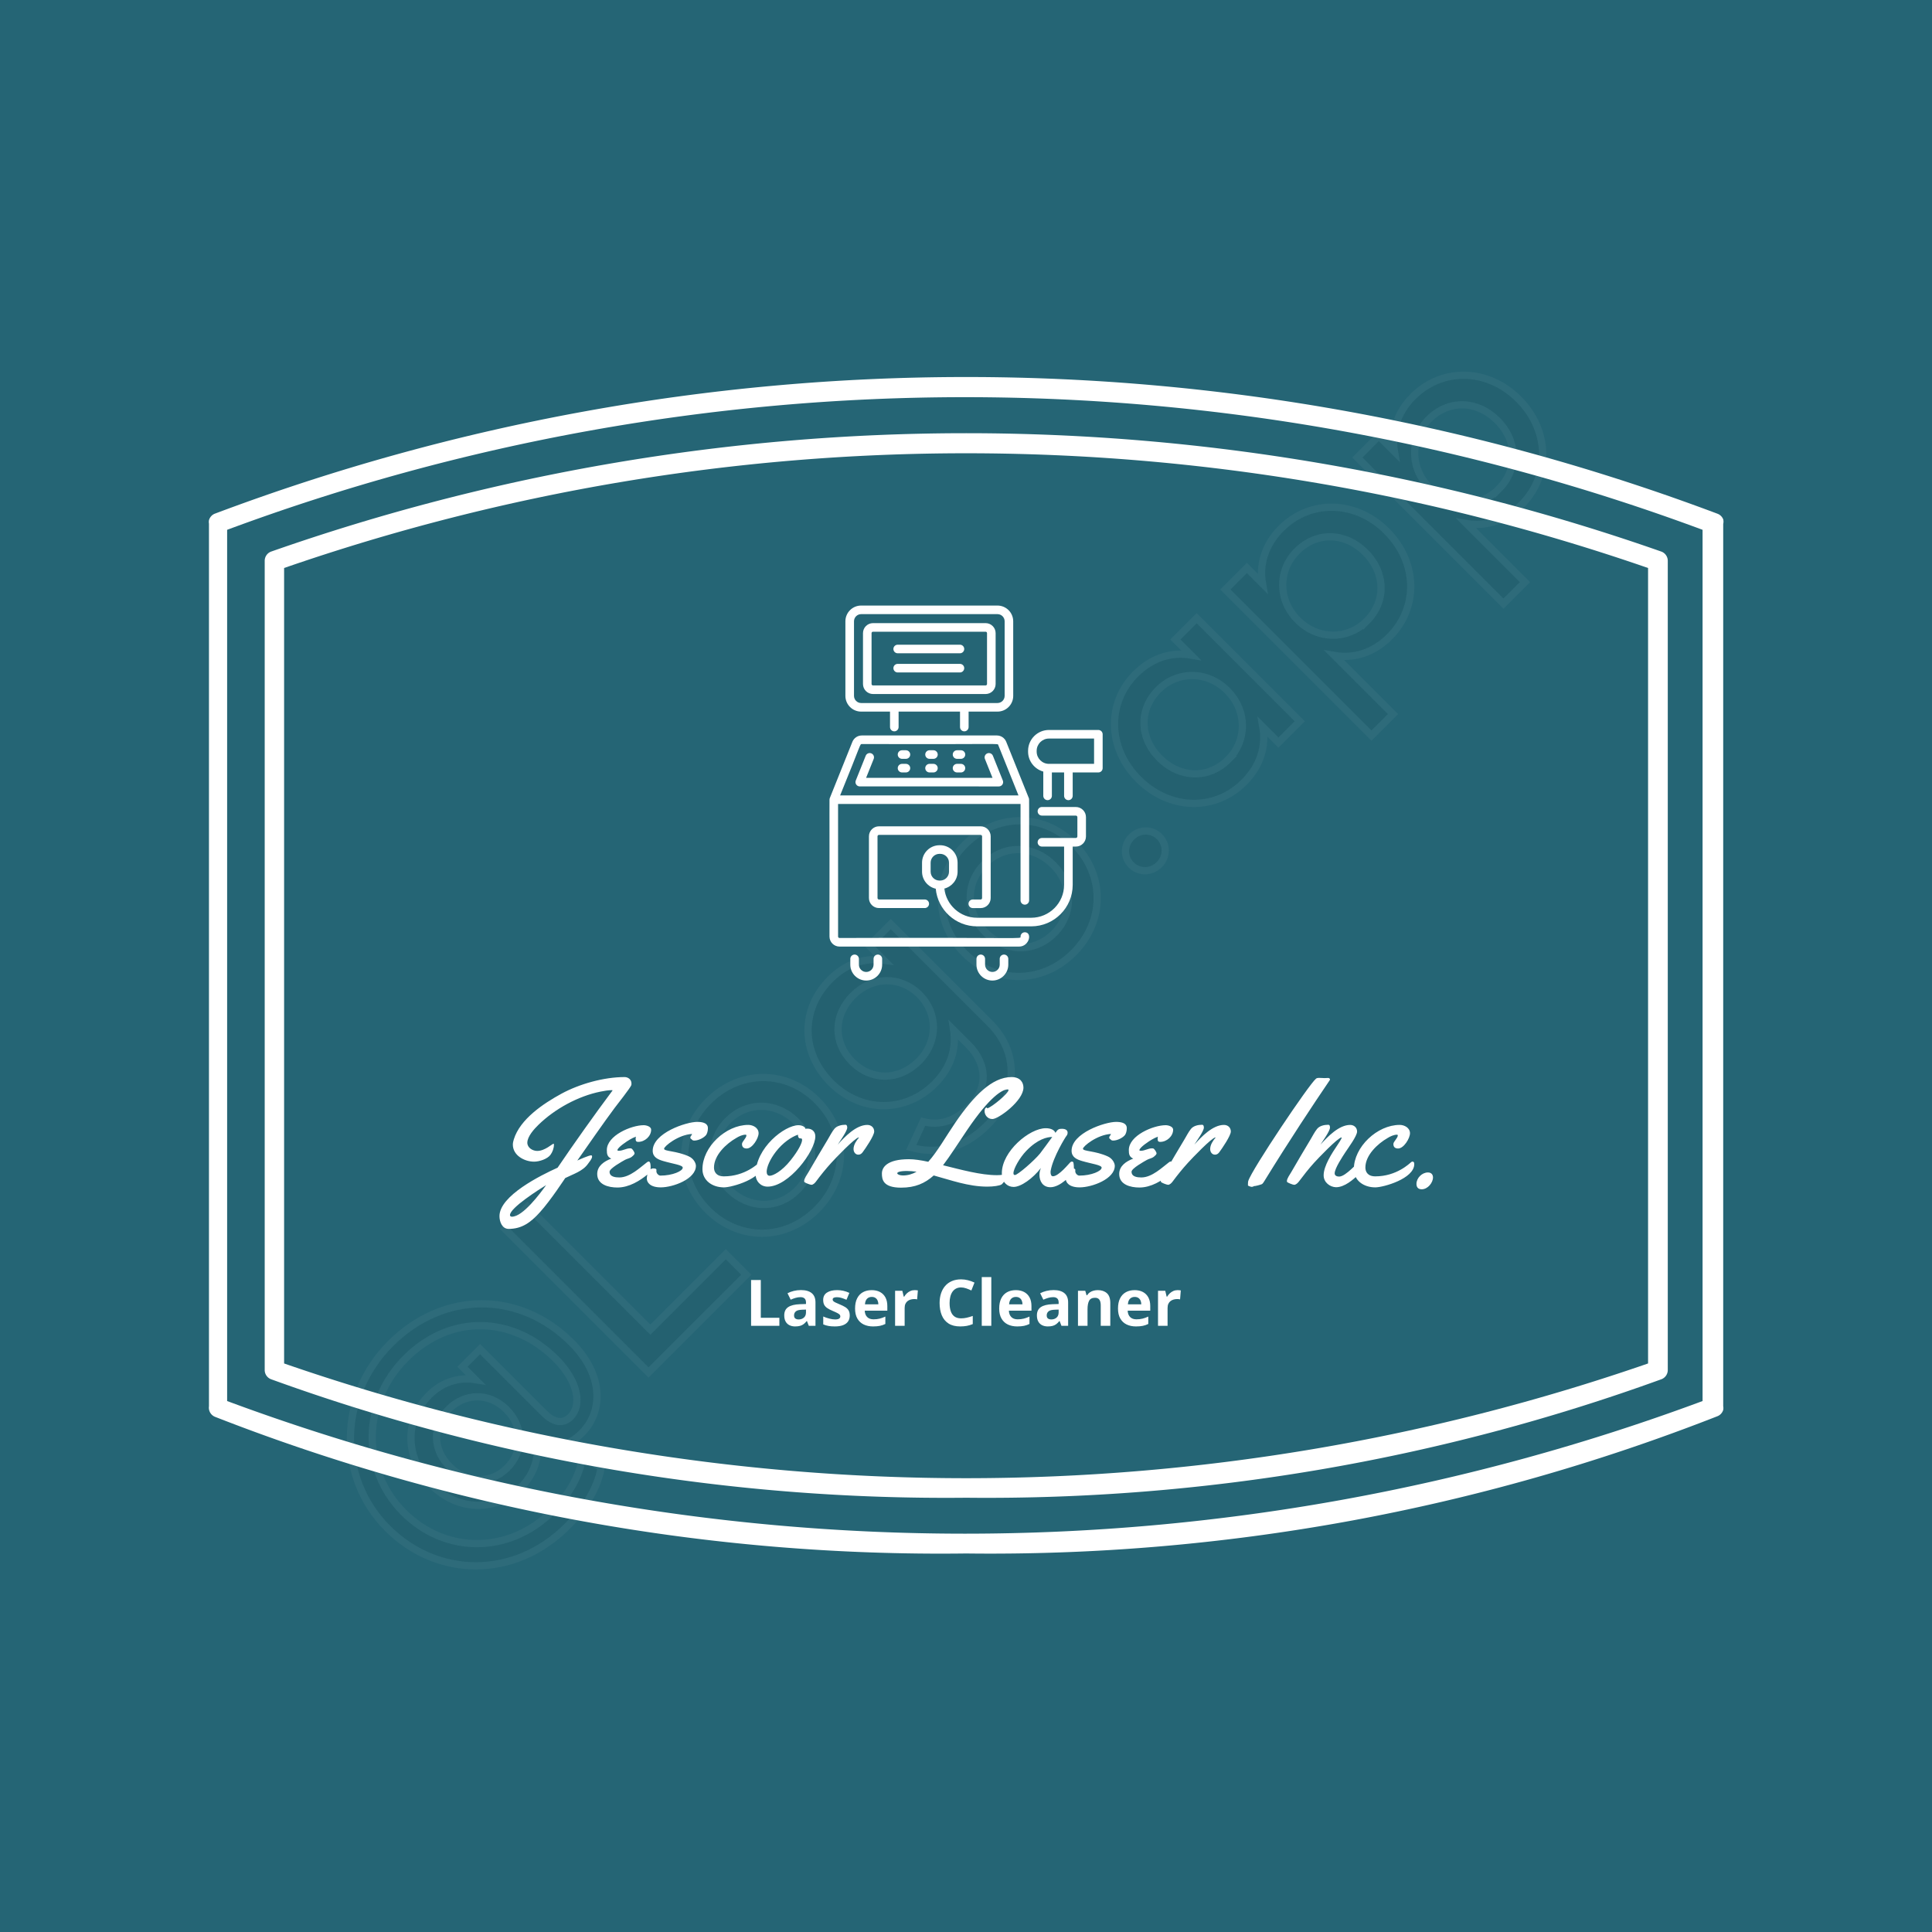 <svg xmlns="http://www.w3.org/2000/svg" xmlns:xlink="http://www.w3.org/1999/xlink" width="400" height="400" viewBox="0 0 400 400">
<rect data-name="background" width="100%" height="100%" fill="#256575"/><g data-name="watermark" class="watermark-logodesign" stroke="#ffffff" transform="translate(40, 280) scale(1.5) rotate(-45)" style="opacity:0.04;"><path fill="#000000" d="M19.52,53.48c-10.32,0-17.72-7.64-17.72-17.32c0-10,8.2-17.76,18.32-17.76c10.36,0,17.76,7.48,17.76,17.56c0,6.24-3.56,9.84-7.84,9.84c-2.96,0-4.44-1.56-5.04-3.72c-1.48,2-3.64,3.08-6.16,3.08c-4.84,0-8.52-3.8-8.52-8.96c0-5.2,3.64-9,8.56-9c2.36,0,4.52,0.96,6,3l0-2.52l3.44,0l0,12.48c0,1.68,0.6,2.96,2.24,2.96c2.12,0,4.2-2.52,4.2-7.12c0-8.28-5.76-14.68-14.6-14.68c-8.48,0-15.24,6.44-15.24,14.84c0,8.16,6.24,14.4,14.68,14.4c2.88,0,6.04-0.68,8.2-2.4l0.8,2.88c-2.36,1.68-5.68,2.44-9.08,2.44z M19.36,41.92c3.24,0,5.64-2.4,5.64-5.76c0-3.32-2.36-5.68-5.64-5.68c-3.2,0-5.48,2.36-5.48,5.68s2.32,5.76,5.48,5.76z M46.84,42.4l14.72,0l0,4l-19.08,0l0-28l4.36,0l0,24z M74.8,46.92c-6.16,0-10.68-4.56-10.68-10.6c0-6,4.52-10.56,10.68-10.56s10.68,4.56,10.68,10.56c0,6.04-4.52,10.6-10.68,10.6z M74.8,43.12c3.84,0,6.6-2.92,6.6-6.76c0-3.88-2.76-6.8-6.6-6.8s-6.6,2.92-6.6,6.8c0,3.84,2.76,6.76,6.6,6.76z M105.68,26.28l4.2,0l0,19.4c0,5.6-4.08,9.64-10.2,9.64c-4.84,0-7.92-2.24-9.6-5.24l3.68-1.36c1.2,2,3.12,3.08,6,3.08c3.84,0,5.88-2.64,5.92-6.08l0-2.96c-1.56,2.12-4,3.4-7.08,3.4c-5.84,0-10.04-4.44-10.04-10.2c0-5.96,4.2-10.2,10.04-10.2c3.08,0,5.52,1.28,7.08,3.36l0-2.84z M99.24,42.4c3.72,0,6.56-2.72,6.56-6.44s-2.84-6.4-6.56-6.4c-3.88,0-6.56,2.68-6.56,6.4s2.68,6.44,6.56,6.44z M124.92,46.92c-6.16,0-10.68-4.56-10.68-10.6c0-6,4.52-10.56,10.68-10.56s10.68,4.56,10.68,10.56c0,6.04-4.52,10.6-10.68,10.6z M124.92,43.12c3.84,0,6.6-2.92,6.6-6.76c0-3.88-2.76-6.8-6.6-6.8s-6.6,2.92-6.6,6.8c0,3.84,2.76,6.76,6.6,6.76z M141.88,46.68c-1.56,0-2.76-1.2-2.76-2.72c0-1.48,1.2-2.68,2.76-2.68s2.76,1.2,2.76,2.68c0,1.52-1.2,2.72-2.76,2.72z M158.2,46.92c-5.68,0-10-4.52-10-10.6c0-6.04,4.32-10.56,10-10.56c3.24,0,5.72,1.4,7.24,3.56l0-3.04l4.16,0l0,20.12l-4.16,0l0-3.04c-1.52,2.16-4,3.56-7.24,3.56z M158.88,43.16c3.68,0,6.64-2.88,6.64-6.84c0-3.92-2.96-6.8-6.64-6.8c-3.84,0-6.56,2.84-6.56,6.8s2.72,6.84,6.56,6.84z M186.6,25.76c5.68,0,10.04,4.52,10.04,10.56c0,6.08-4.36,10.6-10.04,10.6c-3.2,0-5.68-1.4-7.2-3.56l0,11.44l-4.2,0l0-28.52l4.2,0l0,3.04c1.52-2.16,4-3.56,7.2-3.56z M185.92,43.16c3.84,0,6.56-2.88,6.56-6.84s-2.72-6.8-6.56-6.8c-3.68,0-6.64,2.88-6.64,6.8c0,3.96,2.96,6.84,6.64,6.84z M212.36,25.76c5.68,0,10.04,4.52,10.04,10.56c0,6.08-4.36,10.6-10.04,10.6c-3.2,0-5.68-1.4-7.2-3.56l0,11.44l-4.2,0l0-28.52l4.2,0l0,3.04c1.52-2.16,4-3.56,7.2-3.56z M211.68,43.16c3.84,0,6.56-2.88,6.56-6.84s-2.72-6.8-6.56-6.8c-3.68,0-6.64,2.88-6.64,6.8c0,3.96,2.96,6.84,6.64,6.84z"/></g><g data-name="container" data="container_num:9" fill="#ffffff" transform="translate(43.2,78.195) scale(6.376)"><path xmlns="http://www.w3.org/2000/svg" d="M24.6 38.18A64.66 64.66 0 0 1 .2 33.74a.32.32 0 0 1-.19-.34V4.74a.31.31 0 0 1 0-.11.32.32 0 0 1 .18-.21 69.27 69.27 0 0 1 48.81 0 .32.32 0 0 1 .18.18.32.32 0 0 1 0 .15V33.4a.32.32 0 0 1 0 .12.32.32 0 0 1-.18.2 64.66 64.66 0 0 1-24.4 4.46zm-24-4.95a68.77 68.77 0 0 0 47.91 0V4.94a68.77 68.77 0 0 0-47.91 0v28.29z"/><path xmlns="http://www.w3.org/2000/svg" d="M24.6 36.37a64.22 64.22 0 0 1-22.58-3.85.32.32 0 0 1-.2-.3V5.95a.32.32 0 0 1 .2-.3 68.19 68.19 0 0 1 45.16 0 .32.32 0 0 1 .2.3v26.27a.32.32 0 0 1-.2.3 64.21 64.21 0 0 1-22.58 3.85zM2.45 32.01a67.68 67.68 0 0 0 44.29 0V6.18a67.68 67.68 0 0 0-44.29 0v25.83z"/></g><g data-name="icon" fill="#ffffff" data="id:7894875" transform="translate(155.562,119.744) scale(0.889)">
    
 <path d="m56.887 24.605v-11.848c0-1.285-1.047-2.332-2.332-2.332h-26.227c-1.285 0-2.332 1.047-2.332 2.332v11.848c0 1.285 1.047 2.332 2.332 2.332h26.227c1.285 0 2.332-1.047 2.332-2.332zm-28.895 0v-11.848c0-0.184 0.148-0.332 0.332-0.332h26.227c0.184 0 0.332 0.148 0.332 0.332v11.848c0 0.184-0.148 0.332-0.332 0.332h-26.223c-0.184 0-0.336-0.148-0.336-0.332z"/>
 <path d="m49.594 35.629c0.551 0 1-0.449 1-1v-3.598h6.723c2.023 0 3.668-1.645 3.668-3.668l-0.004-17.363c0-2.023-1.645-3.668-3.668-3.668h-31.746c-2.023 0-3.668 1.645-3.668 3.668v17.363c0 2.023 1.645 3.668 3.668 3.668h6.723v3.598c0 0.551 0.449 1 1 1 0.551 0 1-0.449 1-1v-3.598h14.305v3.598c0 0.551 0.445 1 1 1zm-25.691-8.266v-17.363c0-0.918 0.746-1.668 1.668-1.668h31.746c0.918 0 1.668 0.746 1.668 1.668v17.363c0 0.918-0.746 1.668-1.668 1.668h-31.75c-0.918 0-1.664-0.75-1.664-1.668z"/>
 <path d="m18.258 51.23c-0.129 0.383-0.031-1.867-0.062 32.191 0 1.285 1.047 2.332 2.332 2.332h41.828c2.398 0 3.129-3.332 1.332-3.332-0.551 0-1 0.449-1 1 0 0.656 1.781 0.176-42.16 0.332-0.184 0-0.332-0.148-0.332-0.332l-0.004-30.875h42.496v22.449c0 0.551 0.449 1 1 1s1-0.449 1-1c-0.031-24.223 0.066-23.48-0.07-23.82l-5.258-13.102c-0.363-0.902-1.223-1.484-2.195-1.484h-31.445c-0.969 0-1.828 0.582-2.195 1.484l-5.258 13.102c-0.008 0.02-0.004 0.039-0.008 0.055zm7.461-12.641c33.254 0.094 31.605-0.211 31.781 0.23l4.707 11.727h-41.535c4.949-12.086 4.574-11.957 5.047-11.957z"/>
 <path d="m58.566 47.086-2.316-5.773c-0.207-0.512-0.785-0.758-1.301-0.555-0.512 0.207-0.762 0.789-0.555 1.301l1.766 4.402-29.438-0.004 1.766-4.402c0.207-0.512-0.043-1.094-0.555-1.301-0.508-0.199-1.094 0.043-1.301 0.555l-2.316 5.773c-0.262 0.656 0.223 1.371 0.93 1.371l32.391 0.004c0.703 0 1.191-0.715 0.93-1.371z"/>
 <path d="m24.043 87.613c-0.551 0-1 0.449-1 1v1.344c0 2.043 1.664 3.707 3.707 3.707s3.707-1.664 3.707-3.707v-1.344c0-0.551-0.449-1-1-1s-1 0.449-1 1v1.344c0 0.941-0.766 1.707-1.707 1.707s-1.707-0.766-1.707-1.707v-1.344c0-0.551-0.449-1-1-1z"/>
 <path d="m53.422 87.613c-0.551 0-1 0.449-1 1v1.344c0 2.043 1.664 3.707 3.707 3.707 2.043 0 3.707-1.664 3.707-3.707v-1.344c0-0.551-0.449-1-1-1-0.551 0-1 0.449-1 1l0.004 1.344c0 0.941-0.766 1.707-1.707 1.707-0.941 0-1.707-0.766-1.707-1.707v-1.344c-0.004-0.551-0.449-1-1.004-1z"/>
 <path d="m53.402 74.789h-1.832c-0.551 0-1 0.449-1 1 0 0.551 0.449 1 1 1h1.832c1.285 0 2.332-1.047 2.332-2.332v-14.379c0-1.285-1.047-2.332-2.332-2.332h-23.688c-1.285 0-2.332 1.047-2.332 2.332v14.375c0 1.285 1.047 2.332 2.332 2.332h10.668c0.551 0 1-0.449 1-1 0-0.551-0.449-1-1-1h-10.668c-0.184 0-0.332-0.148-0.332-0.332l-0.004-14.375c0-0.184 0.148-0.332 0.332-0.332h23.688c0.184 0 0.332 0.148 0.332 0.332v14.375c0.004 0.184-0.145 0.336-0.328 0.336z"/>
 <path d="m52.555 81.043h12.621c5.328 0 9.66-4.336 9.66-9.66v-8.918h0.727c1.305 0 2.363-1.059 2.363-2.363v-4.492c0-1.305-1.062-2.363-2.363-2.363h-7.894c-0.551 0-1 0.449-1 1 0 0.551 0.449 1 1 1h7.894c0.199 0 0.363 0.164 0.363 0.363v4.492c0 0.199-0.164 0.363-0.363 0.363h-7.894c-0.551 0-1 0.449-1 1 0 0.551 0.449 1 1 1h5.164v8.918c0 4.223-3.438 7.66-7.66 7.66h-12.621c-3.934 0-7.18-2.981-7.609-6.801 1.766-0.441 3.086-2.031 3.086-3.934v-2.09c0-2.242-1.824-4.066-4.066-4.066h-0.148c-2.242 0-4.066 1.824-4.066 4.066v2.09c0 1.941 1.367 3.562 3.191 3.969 0.457 4.91 4.594 8.766 9.617 8.766zm-10.805-12.73v-2.09c0-1.141 0.926-2.066 2.066-2.066h0.148c1.141 0 2.066 0.926 2.066 2.066v2.09c0 1.141-0.926 2.066-2.066 2.066h-0.148c-1.141 0-2.066-0.926-2.066-2.066z"/>
 <path d="m80.812 35.309h-11.512c-2.676 0-4.856 2.176-4.856 4.856v0.184c0 2.219 1.504 4.074 3.543 4.648v5.656c0 0.551 0.449 1 1 1s1-0.449 1-1v-5.453h2.848v5.453c0 0.551 0.449 1 1 1 0.551 0 1-0.449 1-1v-5.453h5.977c0.551 0 1-0.449 1-1v-7.891c0-0.551-0.449-1-1-1zm-1 7.891h-10.512c-1.574 0-2.856-1.281-2.856-2.852v-0.184c0-1.574 1.281-2.856 2.856-2.856h10.512z"/>
 <path d="m48.574 15.449h-14.496c-0.551 0-1 0.449-1 1s0.449 1 1 1h14.496c0.551 0 1-0.449 1-1 0-0.555-0.449-1-1-1z"/>
 <path d="m48.574 19.914h-14.496c-0.551 0-1 0.449-1 1 0 0.551 0.449 1 1 1h14.496c0.551 0 1-0.449 1-1 0-0.551-0.449-1-1-1z"/>
 <path d="m35.09 42.031h0.906c0.551 0 1-0.449 1-1s-0.449-1-1-1h-0.906c-0.551 0-1 0.449-1 1s0.445 1 1 1z"/>
 <path d="m41.496 42.031h0.906c0.551 0 1-0.449 1-1s-0.449-1-1-1h-0.906c-0.551 0-1 0.449-1 1s0.449 1 1 1z"/>
 <path d="m47.902 42.031h0.906c0.551 0 1-0.449 1-1s-0.449-1-1-1h-0.906c-0.551 0-1 0.449-1 1s0.449 1 1 1z"/>
 <path d="m35.09 45.199h0.906c0.551 0 1-0.449 1-1s-0.449-1-1-1h-0.906c-0.551 0-1 0.449-1 1s0.445 1 1 1z"/>
 <path d="m41.496 45.199h0.906c0.551 0 1-0.449 1-1s-0.449-1-1-1h-0.906c-0.551 0-1 0.449-1 1s0.449 1 1 1z"/>
 <path d="m47.902 45.199h0.906c0.551 0 1-0.449 1-1s-0.449-1-1-1h-0.906c-0.551 0-1 0.449-1 1s0.449 1 1 1z"/>

    </g><g data-name="business_name" fill="#ffffff" data="id:341" transform="translate(103.411,207.902) scale(0.779)"><path d="M20.684,41.562c0.645-0.312,3.125-1.387,3.672-1.387c0.215,0,0.254,0.156,0.254,0.352c0,0.586-0.781,1.465-1.094,1.914c-1.367,1.953-3.926,2.715-6.035,3.77c-0.02-0.02-3.828,5.898-6.797,9.16c-2.344,2.578-4.668,4.355-8.242,4.355c-1.758,0-2.441-1.914-2.441-3.398c0-5.43,11.035-10.879,15.449-12.871c4.316-6.367,9.824-14.121,14.434-20.293c0.039-0.078,0.156-0.156,0.156-0.234s-0.117-0.078-0.156-0.078c-0.996,0-2.031,0.195-3.047,0.391c-5.977,1.211-12.129,4.59-16.465,8.809c-1.133,1.094-2.969,3.105-2.969,4.766c0,1.348,1.406,2.188,2.637,2.188c2.051,0,4.004-1.914,4.316-1.914c0.117,0,0.117,0.156,0.117,0.273c0,0.938-0.391,1.953-0.918,2.676c-0.84,1.133-2.988,1.816-4.355,1.816c-2.559,0-5.645-1.641-5.645-4.531c0-0.449,0.117-0.957,0.254-1.387c1.66-5.41,7.91-9.551,12.637-12.129c4.805-2.617,11.309-4.434,16.797-4.434c0.957,0,1.836,0.664,1.836,1.68c0,0.156,0,0.312-0.039,0.469c-0.312,0.801-3.652,5.02-4.434,6.055c-2.793,3.73-7.266,10.195-9.922,13.984z M12.402,48.086c-1.797,1.113-9.609,6.035-9.609,7.969c0,0.312,0.254,0.43,0.527,0.43c2.891,0,7.48-6.152,9.082-8.398z M40.312,33.359c0,1.738-1.68,3.242-3.418,3.242c-0.625,0-0.703-0.312-0.703-0.879c0-0.195,0.039-0.352,0.078-0.508c-0.566,0.195-1.094,0.469-1.602,0.762c-0.645,0.352-3.32,2.109-3.32,2.832c0,0.156,0.312,0.156,0.391,0.156c1.055,0,1.934-0.645,2.93-0.645c0.117,0,0.273,0,0.391,0.039c0.332,0.176,0.84,0.977,0.84,1.289c0,0.332-0.43,0.664-0.684,0.879c-0.566,0.469-1.23,0.508-1.836,0.84c-0.801,0.449-4.121,2.285-4.121,3.164c0,1.367,1.562,1.523,2.598,1.523c2.852,0,5.566-2.695,7.363-4.043c0.117-0.078,0.293-0.195,0.449-0.195c0.508,0,0.508,1.191,0.508,1.543c0,0.332,0,0.723-0.117,1.055c-0.117,0.312-0.508,0.684-0.801,0.918c-1.875,1.523-4.746,3.398-7.91,3.398c-2.324,0-5.371-0.723-5.371-3.594c0-2.168,1.895-3.398,3.73-4.082c-1.074-0.488-1.172-1.25-1.172-2.285c0-3.848,6.484-6.602,9.805-6.602c0.684,0,1.973,0.352,1.973,1.191z M55.391,32.969l0,0.137c0,0.625-0.234,1.348-0.469,1.66c-0.508,0.684-1.973,1.484-3.125,1.484c-0.645,0-0.605-0.312-0.879-0.449c-0.137-0.059-0.195-0.215-0.195-0.371c0-0.332,0.293-0.391,0.469-0.938c-3.672,0.195-7.441,3.281-7.441,3.926c0,0.742,3.281,0.508,6.641,2.07c1.211,0.566,1.816,1.758,1.816,2.48c0,3.516-6.094,5.723-9.336,5.723c-2.832,0-3.711-1.328-3.711-2.324c0-1.406,0.801-2.715,1.602-2.715c0.488,0,0.957,0.039,0.957,0.41c0,0.098-0.02,0.215-0.02,0.312c0,0.723,0.703,1.191,1.055,1.191c3.281,0,5.957-1.23,5.957-2.109c0-0.723-2.676-1.016-5.234-1.777c-1.309-0.391-2.754-0.977-2.754-2.715c0-4.707,8.867-7.676,11.836-7.676c2.871,0,2.832,1.328,2.832,1.68z M69.98,42.207c0.02,0.117,0.02,0.215,0.02,0.312c0,3.867-8.203,6.172-10.352,6.172c-3.145,0-5.703-1.875-5.703-4.844c0-5.879,6.191-11.758,12.188-11.758c1.289,0,2.734,0.801,2.734,2.207c0,1.348-1.641,4.062-3.164,4.062c-0.801,0-1.25-0.391-1.25-1.191c0-0.645,1.172-1.562,1.172-2.285c0-0.156-0.078-0.195-0.215-0.195c-0.84,0-1.797,0.449-2.48,0.879c-2.676,1.523-5.918,4.57-5.918,7.852c0,1.074,0.566,2.344,2.637,2.344c5.645,0,9.121-3.438,9.492-3.75c0.137-0.117,0.273-0.176,0.391-0.176c0.215,0,0.391,0.156,0.449,0.371z M83.945,35.137c0,3.945-7.051,13.359-12.676,13.359c-1.895,0-3.203-1.484-3.203-3.242c0-7.129,7.754-13.086,11.387-13.086c1.172,0,1.816,0.605,1.816,0.84l0,0.117c0.273-0.039,0.508-0.039,0.664-0.039c0.918,0,2.012,0.605,2.012,2.051z M80.156,35.684l-0.137,0c-0.391,0-0.684-0.195-0.684-0.996c-1.797,0.605-4.043,2.168-5.84,4.473c-1.68,2.168-2.461,4.18-2.48,5.352c0,0.684,0.273,1.094,0.801,1.094c0.879,0,3.203-1.152,5.566-4.121c2.148-2.695,3.047-4.629,3.047-5.41c0-0.254-0.098-0.391-0.273-0.391z M99.59,33.848c0,1.113-2.324,4.512-3.086,5.527c-0.273,0.352-0.605,0.625-1.113,0.625c-0.84,0-1.289-0.742-1.289-1.504c0-1.133,0.762-2.246,1.445-3.047l-0.039-0.039c-1.016,0.078-6.309,5.645-7.285,6.719c-1.465,1.602-2.832,3.301-4.121,5.039c-0.254,0.352-0.742,0.84-1.191,0.84c-0.332,0-1.602-0.488-1.797-0.684c-0.137-0.078-0.137-0.195-0.137-0.312c0-0.684,0.742-1.66,1.172-2.402c1.68-2.93,3.398-5.801,5.117-8.672c0.566-0.938,1.035-1.914,1.719-2.773c0.664-0.84,1.934-1.113,2.969-1.113c0.391,0,0.469,0.43,0.469,0.762c0,0.918-1.953,3.594-2.52,4.512c1.836-2.07,4.883-5.234,7.852-5.234c1.035,0,1.836,0.684,1.836,1.758z  M139.258,22.168c0,3.516-6.641,8.359-8.242,8.359c-1.387,0-2.09-1.172-2.09-2.109c0-0.664,0.312-0.938,0.508-0.938c0.117,0,0.195,0.078,0.215,0.215c1.309-0.391,5.645-4.023,5.645-4.863c0-0.117-0.078-0.176-0.234-0.176c-1.309,0-4.629,1.719-10.801,10.84c-2.5,3.691-4.473,6.836-6.367,9.316c4.805,1.191,10.039,2.637,14.316,2.637c2.441,0,2.91-0.684,3.105-0.684c0.098,0,0.176,0.078,0.176,0.195c0,0.059-0.02,0.156-0.078,0.254c-0.195,0.352-1.484,2.402-1.992,2.715c-0.527,0.312-2.051,0.566-3.77,0.566c-5.039,0-9.766-1.758-14.238-2.969c-2.324,2.09-4.922,3.242-8.672,3.242c-4.844,0-5.098-2.207-5.098-3.77c0-1.543,1.25-3.789,7.168-3.789c1.484,0,3.242,0.273,5.156,0.684c2.48-2.773,4.668-6.719,7.246-10.488c4.785-6.953,9.668-12.031,14.883-12.031c2.48,0,3.164,1.602,3.164,2.793z M110.859,44.531c-0.898-0.117-1.738-0.195-2.578-0.195c-1.875,0-2.559,0.312-2.559,0.605s0.664,0.586,1.484,0.586c1.328,0,2.52-0.352,3.652-0.996z M152.559,42.207c0.039,0.254,0.117,0.84,0.117,1.367c0,0.332-0.02,0.645-0.117,0.84c-0.527,1.035-3.516,4.238-6.133,4.238c-2.031,0-2.91-1.621-2.91-3.262c0-0.645,0.137-1.289,0.391-1.855c-2.148,2.793-5.312,5.039-7.266,5.039c-1.68,0-2.852-1.289-3.047-2.676c-0.059-0.332-0.078-0.645-0.078-0.977c0-5.801,7.344-11.953,11.68-11.953c1.504,0,2.344,0.586,2.559,1.23c0.645-0.996,0.957-1.074,1.758-1.074c0.82,0,1.484,0.312,1.484,1.016c0,0.293-0.098,0.645-0.273,0.82c-0.293,0.312-3.555,5.645-4.199,9.16c-0.039,0.137-0.059,0.332-0.059,0.547c0,0.488,0.137,1.074,0.625,1.074c1.562,0,4.316-3.457,4.629-3.73c0.137-0.117,0.293-0.176,0.43-0.176c0.215,0,0.391,0.156,0.41,0.371z M146.914,35.293c-1.328,0-3.887,0.547-6.914,3.711c-1.719,1.777-3.398,4.746-3.398,5.918c0,0.312,0.117,0.488,0.391,0.488c0.742,0,5.195-3.887,6.68-5.723c0.879-1.113,2.207-3.008,3.242-4.395z M166.719,32.969l0,0.137c0,0.625-0.234,1.348-0.469,1.66c-0.508,0.684-1.973,1.484-3.125,1.484c-0.645,0-0.605-0.312-0.879-0.449c-0.137-0.059-0.195-0.215-0.195-0.371c0-0.332,0.293-0.391,0.469-0.938c-3.672,0.195-7.441,3.281-7.441,3.926c0,0.742,3.281,0.508,6.641,2.07c1.211,0.566,1.816,1.758,1.816,2.48c0,3.516-6.094,5.723-9.336,5.723c-2.832,0-3.711-1.328-3.711-2.324c0-1.406,0.801-2.715,1.602-2.715c0.488,0,0.957,0.039,0.957,0.41c0,0.098-0.02,0.215-0.02,0.312c0,0.723,0.703,1.191,1.055,1.191c3.281,0,5.957-1.23,5.957-2.109c0-0.723-2.676-1.016-5.234-1.777c-1.309-0.391-2.754-0.977-2.754-2.715c0-4.707,8.867-7.676,11.836-7.676c2.871,0,2.832,1.328,2.832,1.68z M179.043,33.359c0,1.738-1.68,3.242-3.418,3.242c-0.625,0-0.703-0.312-0.703-0.879c0-0.195,0.039-0.352,0.078-0.508c-0.566,0.195-1.094,0.469-1.602,0.762c-0.645,0.352-3.32,2.109-3.32,2.832c0,0.156,0.312,0.156,0.391,0.156c1.055,0,1.934-0.645,2.93-0.645c0.117,0,0.273,0,0.391,0.039c0.332,0.176,0.84,0.977,0.84,1.289c0,0.332-0.43,0.664-0.684,0.879c-0.566,0.469-1.23,0.508-1.836,0.84c-0.801,0.449-4.121,2.285-4.121,3.164c0,1.367,1.562,1.523,2.598,1.523c2.852,0,5.566-2.695,7.363-4.043c0.117-0.078,0.293-0.195,0.449-0.195c0.508,0,0.508,1.191,0.508,1.543c0,0.332,0,0.723-0.117,1.055c-0.117,0.312-0.508,0.684-0.801,0.918c-1.875,1.523-4.746,3.398-7.91,3.398c-2.324,0-5.371-0.723-5.371-3.594c0-2.168,1.895-3.398,3.73-4.082c-1.074-0.488-1.172-1.25-1.172-2.285c0-3.848,6.484-6.602,9.805-6.602c0.684,0,1.973,0.352,1.973,1.191z M194.375,33.848c0,1.113-2.324,4.512-3.086,5.527c-0.273,0.352-0.605,0.625-1.113,0.625c-0.84,0-1.289-0.742-1.289-1.504c0-1.133,0.762-2.246,1.445-3.047l-0.039-0.039c-1.016,0.078-6.309,5.645-7.285,6.719c-1.465,1.602-2.832,3.301-4.121,5.039c-0.254,0.352-0.742,0.84-1.191,0.84c-0.332,0-1.602-0.488-1.797-0.684c-0.137-0.078-0.137-0.195-0.137-0.312c0-0.684,0.742-1.66,1.172-2.402c1.68-2.93,3.398-5.801,5.117-8.672c0.566-0.938,1.035-1.914,1.719-2.773c0.664-0.84,1.934-1.113,2.969-1.113c0.391,0,0.469,0.43,0.469,0.762c0,0.918-1.953,3.594-2.52,4.512c1.836-2.07,4.883-5.234,7.852-5.234c1.035,0,1.836,0.684,1.836,1.758z  M220.684,20.176c-4.395,6.465-10.703,15.957-17.441,26.914c-0.371,0.605-0.547,0.742-0.762,0.801c-0.078,0-0.547,0.234-1.602,0.43c-0.117,0.039-0.312,0-0.391,0.039c-0.117,0.137-0.41,0.195-0.586,0.195c-0.039,0-0.078,0-0.098-0.02c-0.156,0-0.879-0.254-0.879-0.371c0-0.156,0-0.957,0.078-1.152c0.879-2.969,16.172-25.742,18.008-27.207c0.195-0.156,0.43-0.215,0.723-0.215c0.664,0,1.191,0.059,1.562,0.059c0.449,0,0.703-0.039,0.918-0.039c0.312,0,0.508,0.176,0.508,0.391c0,0.059,0,0.117-0.039,0.176z M229.238,43.574c0,0.664-0.234,1.309-0.918,1.719c-1.426,1.309-3.672,3.359-5.996,3.359c-1.562-0.039-3.281-1.25-3.281-3.164c0-2.48,2.129-5.781,3.77-8.203c0.195-0.293,0.977-1.445,1.035-1.836l-0.039-0.039c-1.016,0.078-6.309,5.645-7.285,6.719c-1.465,1.621-2.793,3.32-4.082,5.039c-0.273,0.352-0.762,0.84-1.23,0.84c-0.332,0-1.562-0.488-1.797-0.684c-0.137-0.078-0.137-0.195-0.137-0.312c0-0.645,0.742-1.68,1.172-2.402c1.68-2.93,3.398-5.801,5.117-8.672c0.566-0.938,1.035-1.914,1.719-2.773c0.664-0.84,1.934-1.113,2.969-1.113c0.43,0,0.469,0.43,0.469,0.762c0,0.918-1.953,3.594-2.52,4.512c1.875-2.07,4.883-5.234,7.891-5.234c0.996,0,1.836,0.684,1.836,1.758c0,1.191-2.363,4.355-3.125,5.527c-0.645,0.996-2.832,4.238-2.832,5.586c0,0.625,0.605,0.859,1.172,0.859c1.855,0,5.02-4.004,5.586-4.004c0.547,0,0.508,1.406,0.508,1.758z M243.105,42.207c0.02,0.117,0.02,0.215,0.02,0.312c0,3.867-8.203,6.172-10.352,6.172c-3.145,0-5.703-1.875-5.703-4.844c0-5.879,6.191-11.758,12.188-11.758c1.289,0,2.734,0.801,2.734,2.207c0,1.348-1.641,4.062-3.164,4.062c-0.801,0-1.25-0.391-1.25-1.191c0-0.645,1.172-1.562,1.172-2.285c0-0.156-0.078-0.195-0.215-0.195c-0.84,0-1.797,0.449-2.48,0.879c-2.676,1.523-5.918,4.57-5.918,7.852c0,1.074,0.566,2.344,2.637,2.344c5.645,0,9.121-3.438,9.492-3.75c0.137-0.117,0.273-0.176,0.391-0.176c0.215,0,0.391,0.156,0.449,0.371z M246.758,44.727c0.898,0,1.348,0.566,1.348,1.328c0,1.387-1.387,3.145-2.988,3.145c-1.113,0-1.406-0.723-1.406-1.426c0-1.582,1.484-3.047,3.047-3.047z"/></g><g data-name="slogan" fill="#ffffff" data="id:328" transform="translate(154.311,258.568) scale(0.332)"><path d="M3.594,47.969l0-28.555l6.055,0l0,23.555l11.582,0l0,5l-17.637,0z M34.668,25.684q4.395,0,6.738,1.914t2.344,5.82l0,14.551l-4.16,0l-1.152-2.969l-0.156,0q-0.938,1.172-1.914,1.914t-2.246,1.094t-3.086,0.352q-1.934,0-3.467-0.742t-2.412-2.275t-0.879-3.896q0-3.477,2.441-5.127t7.324-1.826l3.789-0.117l0-0.957q0-1.719-0.898-2.52t-2.5-0.801q-1.582,0-3.105,0.449t-3.047,1.133l-1.973-4.023q1.738-0.918,3.896-1.445t4.463-0.527z M37.832,37.852l-2.305,0.078q-2.891,0.078-4.014,1.035t-1.123,2.52q0,1.367,0.801,1.943t2.09,0.576q1.914,0,3.232-1.133t1.318-3.223l0-1.797z M65.117,41.484q0,2.227-1.045,3.76t-3.115,2.324t-5.156,0.791q-2.285,0-3.916-0.293t-3.291-0.977l0-4.922q1.777,0.801,3.818,1.318t3.584,0.518q1.738,0,2.49-0.518t0.752-1.357q0-0.547-0.303-0.986t-1.299-0.996t-3.125-1.455q-2.051-0.859-3.369-1.738t-1.953-2.08t-0.635-3.057q0-3.027,2.354-4.561t6.299-1.533q2.031,0,3.877,0.41t3.799,1.309l-1.797,4.297q-1.621-0.703-3.057-1.152t-2.92-0.449q-1.309,0-1.973,0.352t-0.664,1.074q0,0.527,0.342,0.938t1.328,0.908t2.9,1.279q1.855,0.762,3.223,1.592t2.109,2.051t0.742,3.154z M78.77,25.723q3.027,0,5.215,1.162t3.379,3.369t1.191,5.391l0,2.891l-14.082,0q0.098,2.52,1.514,3.955t3.936,1.436q2.09,0,3.828-0.43t3.574-1.289l0,4.609q-1.621,0.801-3.389,1.172t-4.287,0.371q-3.281,0-5.811-1.211t-3.965-3.691t-1.436-6.25q0-3.828,1.299-6.377t3.623-3.828t5.41-1.279z M78.809,29.961q-1.738,0-2.881,1.113t-1.318,3.496l8.359,0q-0.02-1.328-0.479-2.363t-1.367-1.641t-2.314-0.605z M105.586,25.723q0.449,0,1.045,0.049t0.967,0.127l-0.449,5.586q-0.293-0.098-0.83-0.146t-0.928-0.049q-1.152,0-2.236,0.293t-1.943,0.947t-1.357,1.719t-0.498,2.607l0,11.113l-5.957,0l0-21.836l4.512,0l0.879,3.672l0.293,0q0.645-1.113,1.611-2.041t2.207-1.484t2.686-0.557z  M134.551,24.043q-1.738,0-3.076,0.674t-2.246,1.943t-1.377,3.066t-0.469,4.043q0,3.027,0.752,5.166t2.334,3.262t4.082,1.123q1.738,0,3.486-0.391t3.799-1.113l0,5.078q-1.895,0.781-3.73,1.123t-4.121,0.342q-4.414,0-7.256-1.826t-4.209-5.117t-1.367-7.686q0-3.242,0.879-5.938t2.578-4.668t4.199-3.047t5.742-1.074q2.129,0,4.268,0.537t4.092,1.475l-1.953,4.922q-1.602-0.762-3.223-1.328t-3.184-0.566z M153.398,47.969l-5.957,0l0-30.391l5.957,0l0,30.391z M168.652,25.723q3.027,0,5.215,1.162t3.379,3.369t1.191,5.391l0,2.891l-14.082,0q0.098,2.52,1.514,3.955t3.936,1.436q2.09,0,3.828-0.43t3.574-1.289l0,4.609q-1.621,0.801-3.389,1.172t-4.287,0.371q-3.281,0-5.811-1.211t-3.965-3.691t-1.436-6.25q0-3.828,1.299-6.377t3.623-3.828t5.41-1.279z M168.691,29.961q-1.738,0-2.881,1.113t-1.318,3.496l8.359,0q-0.02-1.328-0.479-2.363t-1.367-1.641t-2.314-0.605z M192.227,25.684q4.395,0,6.738,1.914t2.344,5.82l0,14.551l-4.16,0l-1.152-2.969l-0.156,0q-0.938,1.172-1.914,1.914t-2.246,1.094t-3.086,0.352q-1.934,0-3.467-0.742t-2.412-2.275t-0.879-3.896q0-3.477,2.441-5.127t7.324-1.826l3.789-0.117l0-0.957q0-1.719-0.898-2.52t-2.5-0.801q-1.582,0-3.105,0.449t-3.047,1.133l-1.973-4.023q1.738-0.918,3.896-1.445t4.463-0.527z M195.391,37.852l-2.305,0.078q-2.891,0.078-4.014,1.035t-1.123,2.52q0,1.367,0.801,1.943t2.09,0.576q1.914,0,3.232-1.133t1.318-3.223l0-1.797z M219.844,25.723q3.496,0,5.625,1.904t2.129,6.104l0,14.238l-5.957,0l0-12.754q0-2.344-0.85-3.535t-2.666-1.191q-2.734,0-3.73,1.855t-0.996,5.352l0,10.273l-5.957,0l0-21.836l4.551,0l0.801,2.793l0.332,0q0.703-1.133,1.748-1.836t2.324-1.035t2.646-0.332z M242.734,25.723q3.027,0,5.215,1.162t3.379,3.369t1.191,5.391l0,2.891l-14.082,0q0.098,2.52,1.514,3.955t3.936,1.436q2.09,0,3.828-0.43t3.574-1.289l0,4.609q-1.621,0.801-3.389,1.172t-4.287,0.371q-3.281,0-5.811-1.211t-3.965-3.691t-1.436-6.25q0-3.828,1.299-6.377t3.623-3.828t5.41-1.279z M242.773,29.961q-1.738,0-2.881,1.113t-1.318,3.496l8.359,0q-0.02-1.328-0.479-2.363t-1.367-1.641t-2.314-0.605z M269.551,25.723q0.449,0,1.045,0.049t0.967,0.127l-0.449,5.586q-0.293-0.098-0.83-0.146t-0.928-0.049q-1.152,0-2.236,0.293t-1.943,0.947t-1.357,1.719t-0.498,2.607l0,11.113l-5.957,0l0-21.836l4.512,0l0.879,3.672l0.293,0q0.645-1.113,1.611-2.041t2.207-1.484t2.686-0.557z"/></g></svg>